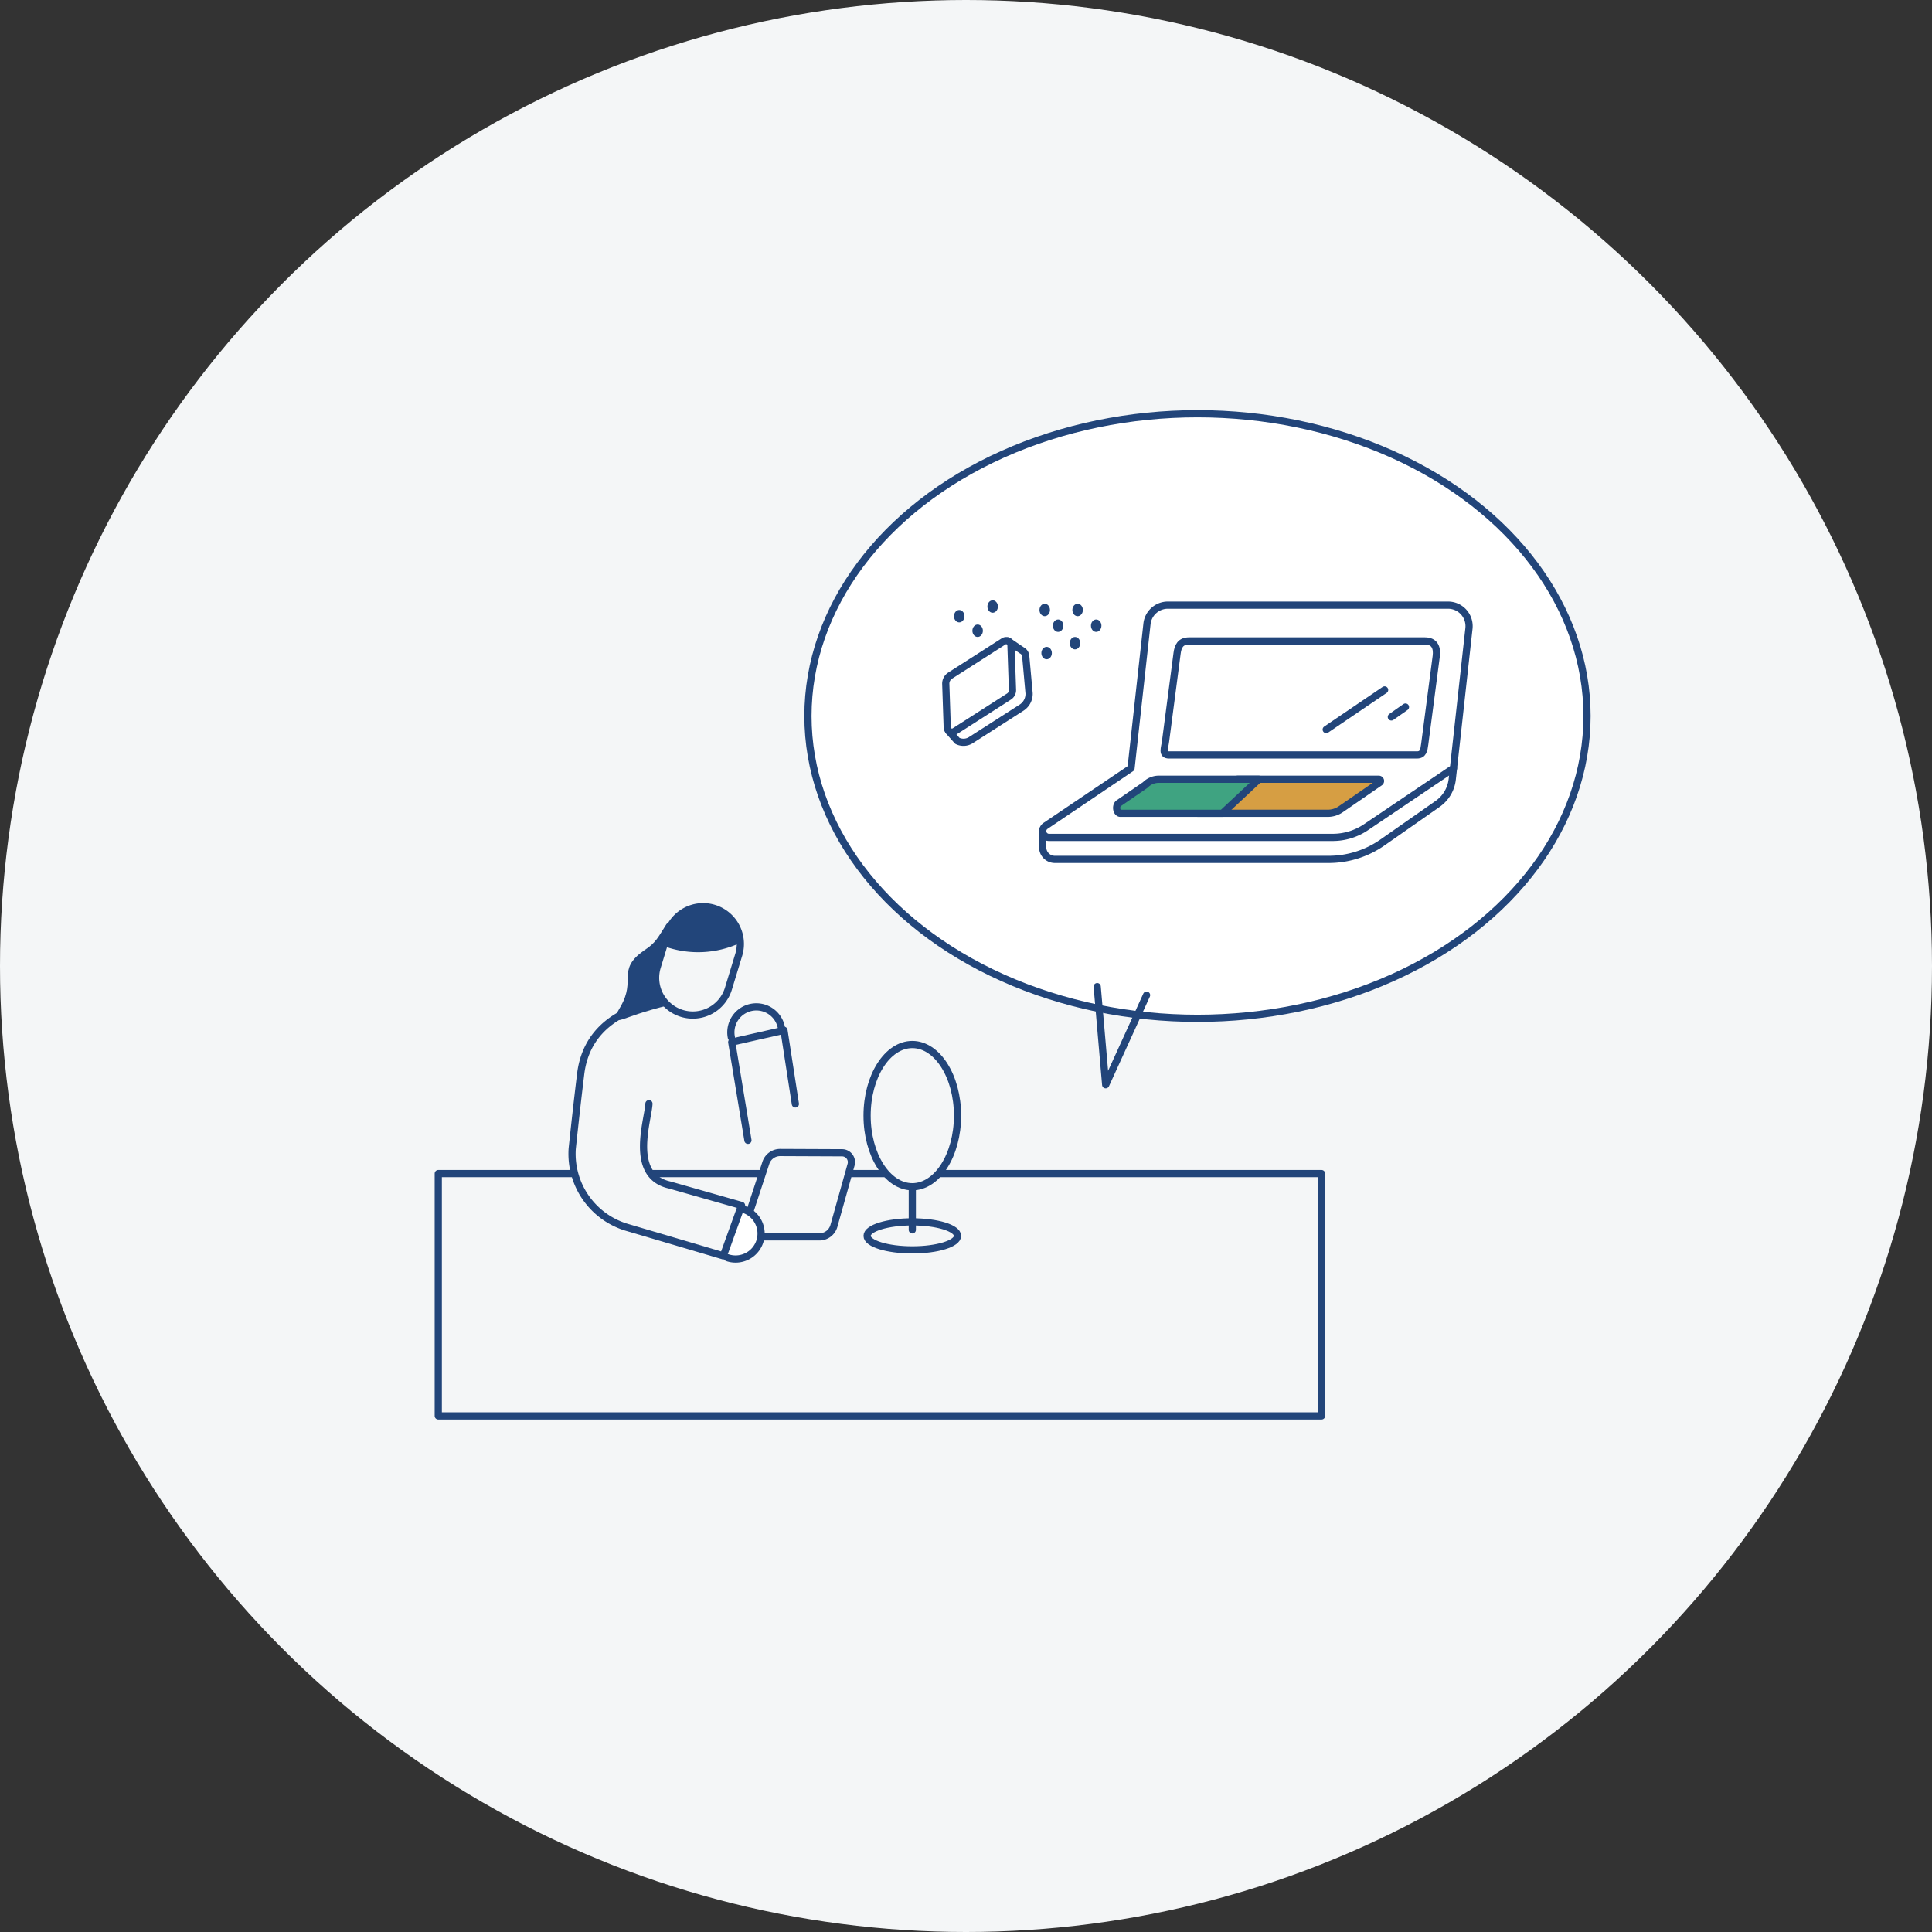 <svg xmlns="http://www.w3.org/2000/svg" width="380" height="380" viewBox="0 0 380 380">
  <rect x="0" y="0" width="380" height="380" fill="#333333" stroke="none"/>
  <g id="img_home-about07" transform="translate(-138 -4902)">
    <circle id="楕円形_263" data-name="楕円形 263" cx="190" cy="190" r="190" transform="translate(138 4902)" fill="#f4f6f7"/>
    <g id="グループ_13273" data-name="グループ 13273" transform="translate(-75.105 3809.021)">
      <rect id="長方形_3174" data-name="長方形 3174" width="173.726" height="47.667" transform="translate(299.307 1323.805)" fill="#f4f6f7" stroke="#22457a" stroke-linecap="round" stroke-linejoin="round" stroke-width="1.417"/>
      <ellipse id="楕円形_46" data-name="楕円形 46" cx="8.894" cy="2.756" rx="8.894" ry="2.756" transform="translate(383.651 1333.303)" fill="#f4f6f7" stroke="#22457a" stroke-linecap="round" stroke-linejoin="round" stroke-width="1.417"/>
      <ellipse id="楕円形_33" data-name="楕円形 33" cx="76.616" cy="59.455" rx="76.616" ry="59.455" transform="translate(372.02 1174.357)" fill="#fff" stroke="#22457a" stroke-linecap="round" stroke-linejoin="round" stroke-width="1.417"/>
      <path id="パス_1783" data-name="パス 1783" d="M389.232,1252.538l1.67,19.305,8.041-17.628" transform="translate(39.677 34.496)" fill="none" stroke="#22457a" stroke-linecap="round" stroke-linejoin="round" stroke-width="1.417"/>
      <path id="パス_1780" data-name="パス 1780" d="M339.344,1261.337a5.013,5.013,0,0,1,3.885-5.931h0a5.015,5.015,0,0,1,5.931,3.887" transform="translate(17.618 35.714)" fill="#f4f6f7" stroke="#22457a" stroke-linecap="round" stroke-linejoin="round" stroke-width="1.417"/>
      <path id="パス_1781" data-name="パス 1781" d="M342.544,1280.141l-3.189-19.318,10.279-2.327,2.24,14.491" transform="translate(17.67 37.124)" fill="#f4f6f7" stroke="#22457a" stroke-linecap="round" stroke-linejoin="round" stroke-width="1.417"/>
      <path id="パス_1830" data-name="パス 1830" d="M340.694,1291.768l4.785-14.555a2.959,2.959,0,0,1,2.823-2.034l12.173.051a1.844,1.844,0,0,1,1.767,2.342l-3.377,12.036a2.961,2.961,0,0,1-2.849,2.16Z" transform="translate(18.261 44.486)" fill="#f4f6f7" stroke="#22457a" stroke-linecap="round" stroke-linejoin="round" stroke-width="1.417"/>
      <ellipse id="楕円形_47" data-name="楕円形 47" cx="8.894" cy="13.99" rx="8.894" ry="13.99" transform="translate(383.651 1298.42)" fill="#f4f6f7" stroke="#22457a" stroke-linecap="round" stroke-linejoin="round" stroke-width="1.417"/>
      <line id="線_1520" data-name="線 1520" y1="8.476" transform="translate(392.545 1326.4)" fill="none" stroke="#22457a" stroke-linecap="round" stroke-linejoin="round" stroke-width="1.417"/>
      <path id="パス_1780-2" data-name="パス 1780" d="M338.761,1292.435a5.014,5.014,0,0,0,6.365-3.125h0a5.014,5.014,0,0,0-3.128-6.364" transform="translate(17.408 47.912)" fill="#fff" stroke="#22457a" stroke-linecap="round" stroke-linejoin="round" stroke-width="1.417"/>
      <path id="パス_1781-2" data-name="パス 1781" d="M335.348,1254.705s-14.445.79-16.083,14.025c-.588,4.775-1.182,10.133-1.67,14.744a15.087,15.087,0,0,0,10.95,15.513l18.778,5.546,3.577-9.914L336.8,1290.61c-8.178-1.764-4.236-12.873-4.112-16" transform="translate(8.054 35.452)" fill="#f4f6f7" stroke="#22457a" stroke-linecap="round" stroke-linejoin="round" stroke-width="1.417"/>
      <path id="パス_1782" data-name="パス 1782" d="M336.062,1251.665l-2.27,7.789c-10.191,2.443-11.239,4.7-9.036.849,3.135-5.487-.772-7.16,4.452-10.841,2.47-1.562,2.929-2.818,4.514-5.274Z" transform="translate(10.806 30.811)" fill="#22457a" stroke="#22457a" stroke-linecap="round" stroke-linejoin="round" stroke-width="0.85"/>
      <path id="長方形_3191" data-name="長方形 3191" d="M334.153,1262.623h0a7.32,7.32,0,0,1-4.868-9.137l2.031-6.666a7.321,7.321,0,0,1,9.137-4.868h0a7.321,7.321,0,0,1,4.868,9.137l-2.032,6.666A7.32,7.32,0,0,1,334.153,1262.623Z" transform="translate(13.086 29.683)" fill="#f4f6f7" stroke="#22457a" stroke-linecap="round" stroke-linejoin="round" stroke-width="1.417"/>
      <path id="パス_1779" data-name="パス 1779" d="M330.286,1248.9a19.231,19.231,0,0,0,14.545-.665s-.484-4.177-3.815-5.621a4.933,4.933,0,0,0-.908-.3l-.467-.143C335.949,1241.057,331.76,1244.066,330.286,1248.9Z" transform="translate(13.669 29.822)" fill="#22457a" stroke="#22457a" stroke-linecap="round" stroke-linejoin="round" stroke-width="0.85"/>
      <g id="グループ_1786" data-name="グループ 1786" transform="translate(399.118 1211.053)">
        <path id="パス_1831" data-name="パス 1831" d="M462.351,1224.9l.241-2.163-80.8,12.113v3.43a2.388,2.388,0,0,0,2.387,2.388H438.04a18.476,18.476,0,0,0,10.58-3.33l10.845-7.58A6.853,6.853,0,0,0,462.351,1224.9Z" transform="translate(-362.722 -1189.708)" fill="#fff" stroke="#22457a" stroke-linecap="round" stroke-linejoin="round" stroke-width="1.417"/>
        <path id="パス_1832" data-name="パス 1832" d="M461.529,1200.477H406.41a4.129,4.129,0,0,0-4.106,3.7l-3.135,28.376L382.343,1243.9a1.235,1.235,0,0,0,.69,2.26H438.84a11.686,11.686,0,0,0,6.535-2l17.217-11.61,3.044-27.516A4.129,4.129,0,0,0,461.529,1200.477Z" transform="translate(-362.722 -1199.528)" fill="#fff" stroke="#22457a" stroke-linecap="round" stroke-linejoin="round" stroke-width="1.417"/>
        <path id="パス_1833" data-name="パス 1833" d="M448.093,1227.785h-48.77c-1.463,0-.856-1.284-.67-2.734l2.26-17.253c.177-1.385.663-2.437,2.365-2.437h46.389c1.972,0,2.427,1.4,2.221,3l-2.266,17.3C449.466,1226.877,449.313,1227.785,448.093,1227.785Z" transform="translate(-355.409 -1197.373)" fill="#fff" stroke="#22457a" stroke-linecap="round" stroke-linejoin="round" stroke-width="1.417"/>
        <path id="パス_1834" data-name="パス 1834" d="M438.559,1224.238H410.8c-.806,0-7.829,6.7-7.829,6.7h25.539a4.52,4.52,0,0,0,2.571-.8l7.661-5.279A.338.338,0,0,0,438.559,1224.238Z" transform="translate(-353.378 -1189.044)" fill="#d69e43" stroke="#22457a" stroke-linecap="round" stroke-linejoin="round" stroke-width="1.417"/>
        <line id="線_1521" data-name="線 1521" y1="7.795" x2="11.491" transform="translate(74.835 17.624)" fill="none" stroke="#22457a" stroke-linecap="round" stroke-linejoin="round" stroke-width="1.417"/>
        <line id="線_1522" data-name="線 1522" y1="1.949" x2="2.775" transform="translate(87.649 20.991)" fill="none" stroke="#22457a" stroke-linecap="round" stroke-linejoin="round" stroke-width="1.417"/>
        <g id="グループ_1785" data-name="グループ 1785">
          <path id="パス_1835" data-name="パス 1835" d="M383.3,1218.486l-9.967,6.386a2.7,2.7,0,0,1-2.663.14l-1.711-1.928,11.668-17.723,2.728,1.858a1.4,1.4,0,0,1,.771,1.2l.656,7.246A3.219,3.219,0,0,1,383.3,1218.486Z" transform="translate(-368.386 -1197.373)" fill="#fff" stroke="#22457a" stroke-linecap="round" stroke-linejoin="round" stroke-width="1.417"/>
          <ellipse id="楕円形_48" data-name="楕円形 48" cx="1.032" cy="1.222" rx="1.032" ry="1.222" transform="translate(21.073 3.769)" fill="#22457a"/>
          <ellipse id="楕円形_49" data-name="楕円形 49" cx="1.032" cy="1.222" rx="1.032" ry="1.222" transform="translate(18.439 0.677)" fill="#22457a"/>
          <ellipse id="楕円形_50" data-name="楕円形 50" cx="1.032" cy="1.222" rx="1.032" ry="1.222" transform="translate(8.199)" fill="#22457a"/>
          <ellipse id="楕円形_51" data-name="楕円形 51" cx="1.032" cy="1.222" rx="1.032" ry="1.222" transform="translate(1.623 1.899)" fill="#22457a"/>
          <ellipse id="楕円形_52" data-name="楕円形 52" cx="1.032" cy="1.222" rx="1.032" ry="1.222" transform="translate(24.91 0.677)" fill="#22457a"/>
          <ellipse id="楕円形_53" data-name="楕円形 53" cx="1.032" cy="1.222" rx="1.032" ry="1.222" transform="translate(24.395 7.205)" fill="#22457a"/>
          <ellipse id="楕円形_54" data-name="楕円形 54" cx="1.032" cy="1.222" rx="1.032" ry="1.222" transform="translate(28.562 3.769)" fill="#22457a"/>
          <ellipse id="楕円形_55" data-name="楕円形 55" cx="1.032" cy="1.222" rx="1.032" ry="1.222" transform="translate(5.244 4.762)" fill="#22457a"/>
          <ellipse id="楕円形_56" data-name="楕円形 56" cx="1.032" cy="1.222" rx="1.032" ry="1.222" transform="translate(18.811 9.153)" fill="#22457a"/>
          <path id="パス_1836" data-name="パス 1836" d="M381,1216.32l-10.7,6.856a.936.936,0,0,1-1.441-.757l-.29-8.564a1.891,1.891,0,0,1,.87-1.656l10.511-6.733a.937.937,0,0,1,1.441.757l.3,8.793A1.491,1.491,0,0,1,381,1216.32Z" transform="translate(-368.561 -1197.393)" fill="#fff" stroke="#22457a" stroke-linecap="round" stroke-linejoin="round" stroke-width="1.417"/>
        </g>
        <path id="パス_1837" data-name="パス 1837" d="M400.093,1224.238a3.709,3.709,0,0,0-2.574,1.126l-5.305,3.645c-.6.582-.316,1.93.411,1.93h20.069l7.154-6.7Z" transform="translate(-358.269 -1189.044)" fill="#3fa381" stroke="#22457a" stroke-linecap="round" stroke-linejoin="round" stroke-width="1.417"/>
      </g>
    </g>
  </g>
</svg>
